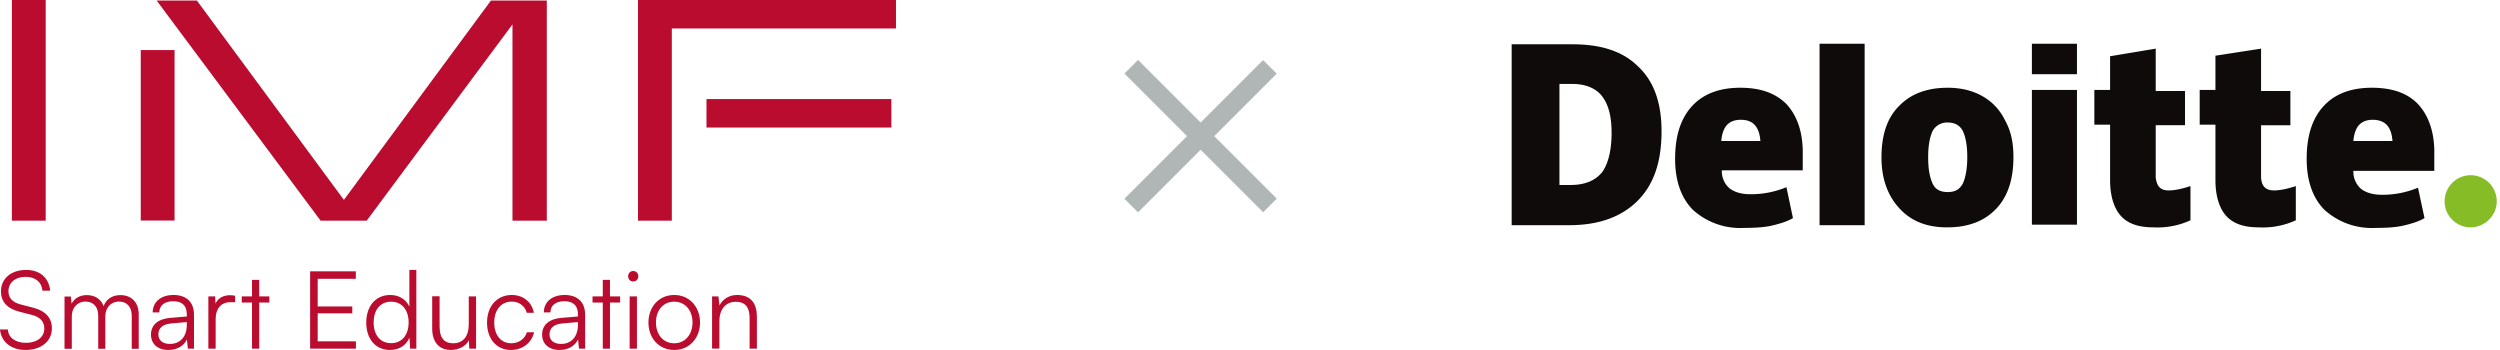 <svg width="1543" height="216" fill="none" xmlns="http://www.w3.org/2000/svg"><g clip-path="url(#clip0)" fill="#BA0C2F"><path d="M28.21 0H7.339v136.192h20.87V0zm365.566 0v136.192h20.872V17.57H553V0H393.776z"/><path d="M550.147 61.128H436.039v17.57h114.108v-17.57zM107.742 30.881H86.87v105.237h20.872V30.881zm104.516 92.484L121.499.317H96.675l101.194 135.875h28.461l89.969-121.148v121.148h21.188V.317h-34.47l-90.759 123.048zM16.211 166.598c8.633 0 14.037 5.134 14.761 12.801h-4.81c-.461-5.534-4.613-8.534-10.412-8.534-6.326 0-10.544 3.6-10.544 8.934 0 4.4 2.966 6.934 7.447 8.067l8.172 2.133c7.314 1.934 11.203 6.267 11.203 12.601 0 8-6.524 13.401-16.343 13.401C6.92 216.001.659 211 0 203.333h4.876c.198 5 4.614 8.267 11.138 8.267 6.853 0 11.334-3.533 11.334-8.867 0-4.534-2.965-7.134-7.512-8.334l-8.04-2.067c-7.644-2-11.203-6.4-11.203-12.467-.001-7.867 6.128-13.267 15.617-13.267zm23.608 48.669v-32.269h3.914l.456 4.467c1.696-3.467 5.285-5.333 9.395-5.333 5.154 0 8.937 2.6 10.373 6.867 1.435-4.267 5.284-6.867 10.308-6.867 6.915 0 11.352 4.467 11.352 11.934v21.201H81.31v-20.334c0-5.534-3.002-8.801-7.83-8.801-5.284 0-8.48 4.067-8.48 9.068v20.068h-4.372v-20.402c0-5.466-3-8.734-7.828-8.734-5.285 0-8.481 4.067-8.481 9.001v20.134h-4.501zm53.362-8.801c0-6.067 4.566-9.667 11.808-10.267l10.308-.867v-1.067c0-6.4-3.719-8.334-8.35-8.334-5.415 0-8.612 2.601-8.612 6.868h-4.11c.065-6.534 5.154-10.735 12.852-10.735 7.438 0 12.657 3.867 12.657 12.268V215.2h-3.784l-.587-5.667C113.405 213.6 109.23 216 103.881 216c-6.72 0-10.7-3.867-10.7-9.534zm22.116-5.934v-1.733l-9.329.8c-5.872.466-8.22 3.133-8.22 6.734 0 3.933 2.87 5.933 7.176 5.933 6.198 0 10.373-4.4 10.373-11.734zm29.812-14.001h-3.002c-5.806 0-9.003 4.135-9.003 10.268V215.2h-4.501v-32.268h4.175l.261 4.4c1.827-4.2 6.654-5.934 12.069-4.8v3.999h.001zm10.435 28.669v-28.468h-6.328v-3.8h6.328v-10.201h4.437v10.201h6.263v3.8h-6.263V215.2h-4.437zm35.86 0v-47.736h28.205v4.6h-23.525v17.068h21.351v4.267h-21.351v17.268h23.591v4.533h-28.271zm34.64-16.068c0-9.733 5.414-17.068 14.809-17.068 5.219 0 9.59 2.468 11.808 7.134v-22.601h4.306V215.2h-3.849l-.391-6.8c-2.284 5.333-6.981 7.6-12.069 7.6-9.199 0-14.614-7.2-14.614-16.868zm26.161-.133c0-7.4-3.915-12.8-10.83-12.8s-10.764 5.4-10.764 12.8c0 7.468 3.849 12.801 10.764 12.801 6.915 0 10.83-5.334 10.83-12.801zm14.546 3.933v-20.067h4.566v18.601c0 7.8 3.458 10.4 8.351 10.4 6.198 0 9.655-4.267 9.655-11.8v-17.134h4.502V215.2h-4.175l-.261-5.2c-1.762 3.6-6.198 6-11.156 6-7.502 0-11.482-5.267-11.482-13.068zm49.123-20.868c7.111 0 12.395 4.401 13.635 11.002h-4.371c-1.239-4.467-5.023-6.935-9.264-6.935-6.393 0-10.829 5.001-10.829 12.935 0 7.733 4.11 12.8 10.504 12.8 4.566 0 8.35-2.6 9.655-6.8h4.436c-1.5 6.6-7.176 10.934-14.352 10.934-8.743 0-14.679-6.734-14.679-16.868-.001-10.2 6.131-17.068 15.265-17.068zm18.721 24.402c0-6.067 4.567-9.667 11.809-10.267l10.307-.867v-1.067c0-6.4-3.718-8.334-8.35-8.334-5.415 0-8.611 2.601-8.611 6.868h-4.111c.066-6.534 5.154-10.735 12.852-10.735 7.438 0 12.657 3.867 12.657 12.268V215.2h-3.784l-.587-5.667C354.82 213.6 350.645 216 345.295 216c-6.72 0-10.7-3.867-10.7-9.534zm22.116-5.934v-1.733l-9.329.8c-5.871.466-8.22 3.133-8.22 6.734 0 3.933 2.871 5.933 7.176 5.933 6.198 0 10.373-4.4 10.373-11.734zm15.33 14.668v-28.468h-6.329v-3.8h6.329v-10.201h4.436v10.201h6.263v3.8h-6.263V215.2h-4.436zm15.656-44.67c0-1.866 1.305-3.266 3.132-3.266 1.761 0 3.131 1.4 3.131 3.266 0 1.867-1.37 3.201-3.131 3.201-1.827 0-3.132-1.334-3.132-3.201zm.914 12.401h4.501V215.2h-4.501v-32.269zm27.529-.867c9.525 0 15.919 7.468 15.919 17.002 0 9.467-6.394 16.934-15.919 16.934-9.591 0-15.919-7.467-15.919-16.934.001-9.534 6.328-17.002 15.919-17.002zm0 29.802c6.85 0 11.286-5.533 11.286-12.867 0-7.268-4.436-12.801-11.286-12.801-6.915 0-11.286 5.533-11.286 12.801 0 7.334 4.371 12.867 11.286 12.867zm23.354 3.268v-32.202h3.914l.652 5.6c2.088-4.134 6.263-6.467 10.83-6.467 8.742 0 12.265 5.401 12.265 13.401V215.2h-4.502v-18.734c0-8.001-3.718-10.201-8.546-10.201-6.002 0-10.112 4.334-10.112 12.068v16.801h-4.501z"/></g><path d="M694 122.673l8.401 8.401L788 45.474l-8.401-8.4L694 122.673z" fill="#AFB6B5"/><path d="M702.401 37L694 45.4l85.599 85.6 8.401-8.401L702.401 37z" fill="#AFB6B5"/><path d="M1508.81 124.235c0-4.268 1.7-8.362 4.72-11.38a16.054 16.054 0 0 1 11.37-4.714c4.27 0 8.36 1.696 11.38 4.714a16.125 16.125 0 0 1 4.71 11.38c0 8.718-7.37 16.094-16.09 16.094-8.71 0-16.09-7.041-16.09-16.094z" fill="#86BC25"/><path d="M1025.51 80.982c0 18.777-4.7 32.859-14.75 42.918-10.06 10.059-24.134 15.088-42.233 15.088H933V27.335h37.538c17.764 0 31.172 4.36 40.552 13.747 9.72 9.053 14.42 22.465 14.42 39.9zm-30.84 1.006c0-10.394-2.011-17.77-6.033-22.8-3.686-4.694-10.055-7.376-18.099-7.376h-8.043v62.364h6.703c9.049 0 15.417-2.682 19.775-8.047 3.686-5.364 5.697-13.411 5.697-24.14zM1123.04 27h27.82v111.988h-27.82V27zm119.65 70.076c0 13.412-3.35 24.142-10.72 31.853-7.38 7.712-17.43 11.4-30.17 11.4-12.4 0-22.12-3.688-29.49-11.735-7.38-8.047-11.06-18.441-11.06-31.517 0-13.412 3.35-24.142 10.72-31.518 7.38-7.712 17.43-11.4 30.17-11.4 8.04 0 15.08 1.676 21.11 5.03a33.545 33.545 0 0 1 14.08 14.752c4.02 7.041 5.36 14.418 5.36 23.135zm-52.62 0c0 7.377 1.01 12.406 2.68 16.095 1.68 3.688 4.7 5.364 9.39 5.364s7.37-1.676 9.38-5.364c1.68-3.689 2.68-9.389 2.68-16.095 0-7.376-1-12.405-2.68-16.094-1.67-3.353-4.69-5.364-9.38-5.364-1.92-.093-3.81.363-5.48 1.313-1.66.95-3.02 2.356-3.91 4.051-1.67 3.689-2.68 8.718-2.68 16.094zm64.02-41.576h27.82v83.153h-27.82V55.5zm0-28.5h27.82v18.776h-27.82V27zm84.46 90.529c3.69 0 8.38-1.005 13.41-2.682v21.124a48.962 48.962 0 0 1-22.8 4.358c-9.38 0-16.08-2.347-20.44-7.376-4.02-4.694-6.37-12.071-6.37-21.794v-34.2h-9.72V55.5h9.72V34.712l28.16-4.694V56.17h18.09v21.123h-18.09v32.188c.67 5.7 3.01 8.047 8.04 8.047zm65.02 0c3.69 0 8.38-1.005 13.41-2.682v21.124a48.945 48.945 0 0 1-22.79 4.358c-9.39 0-16.09-2.347-20.45-7.376-4.02-4.694-6.37-12.071-6.37-21.794v-34.2h-9.72V55.5h9.72V34.377l28.16-4.36v26.154h18.1v21.123h-18.1v32.188c.33 5.7 3.01 8.047 8.04 8.047zm88.48-53.647c-6.7-6.706-16.08-9.723-28.15-9.723-12.74 0-22.79 3.688-29.83 11.4-7.04 7.712-10.39 18.441-10.39 32.523 0 13.412 3.69 24.142 11.06 31.518a43.647 43.647 0 0 0 14.65 8.671 43.6 43.6 0 0 0 16.86 2.394c6.7 0 12.06-.336 16.76-1.341 4.35-1.006 9.38-2.348 13.4-4.695l-4.02-18.776a56.944 56.944 0 0 1-22.46 4.359c-5.36 0-9.72-1.341-12.73-3.688a14.08 14.08 0 0 1-3.59-5.007 13.987 13.987 0 0 1-1.1-6.058h49.94V92.382c-.34-12.406-4.03-21.794-10.4-28.5zm-39.54 23.136c.33-4.36 1.67-8.047 3.68-10.06 2.01-2.01 4.69-3.017 8.38-3.017 3.35 0 6.7 1.006 8.72 3.353 2.01 2.347 3.01 5.365 3.35 9.724h-24.13zm-350.25-23.136c-7.04-6.706-16.09-9.723-28.16-9.723-12.73 0-22.79 3.688-29.83 11.4-7.03 7.712-10.39 18.441-10.39 32.523 0 13.412 3.69 24.142 11.07 31.518a43.453 43.453 0 0 0 14.65 8.671 43.524 43.524 0 0 0 16.85 2.394c6.7 0 12.07-.336 16.76-1.341 4.36-1.006 9.38-2.348 13.41-4.695l-4.03-19.111a56.93 56.93 0 0 1-22.45 4.358c-5.37 0-9.72-1.341-12.74-3.688a14.041 14.041 0 0 1-3.58-5.006 13.995 13.995 0 0 1-1.11-6.058h49.94V92.382c-.34-12.406-4.02-21.794-10.39-28.5zm-39.89 23.136c.34-4.36 1.68-8.047 3.69-10.06 2.01-2.01 4.69-3.017 8.38-3.017 3.69 0 6.7 1.006 8.71 3.353 2.01 2.347 3.02 5.365 3.36 9.724h-24.14z" fill="#0F0B0B"/><defs><clipPath id="clip0"><path fill="#fff" d="M0 0H553V216H0z"/></clipPath></defs></svg>